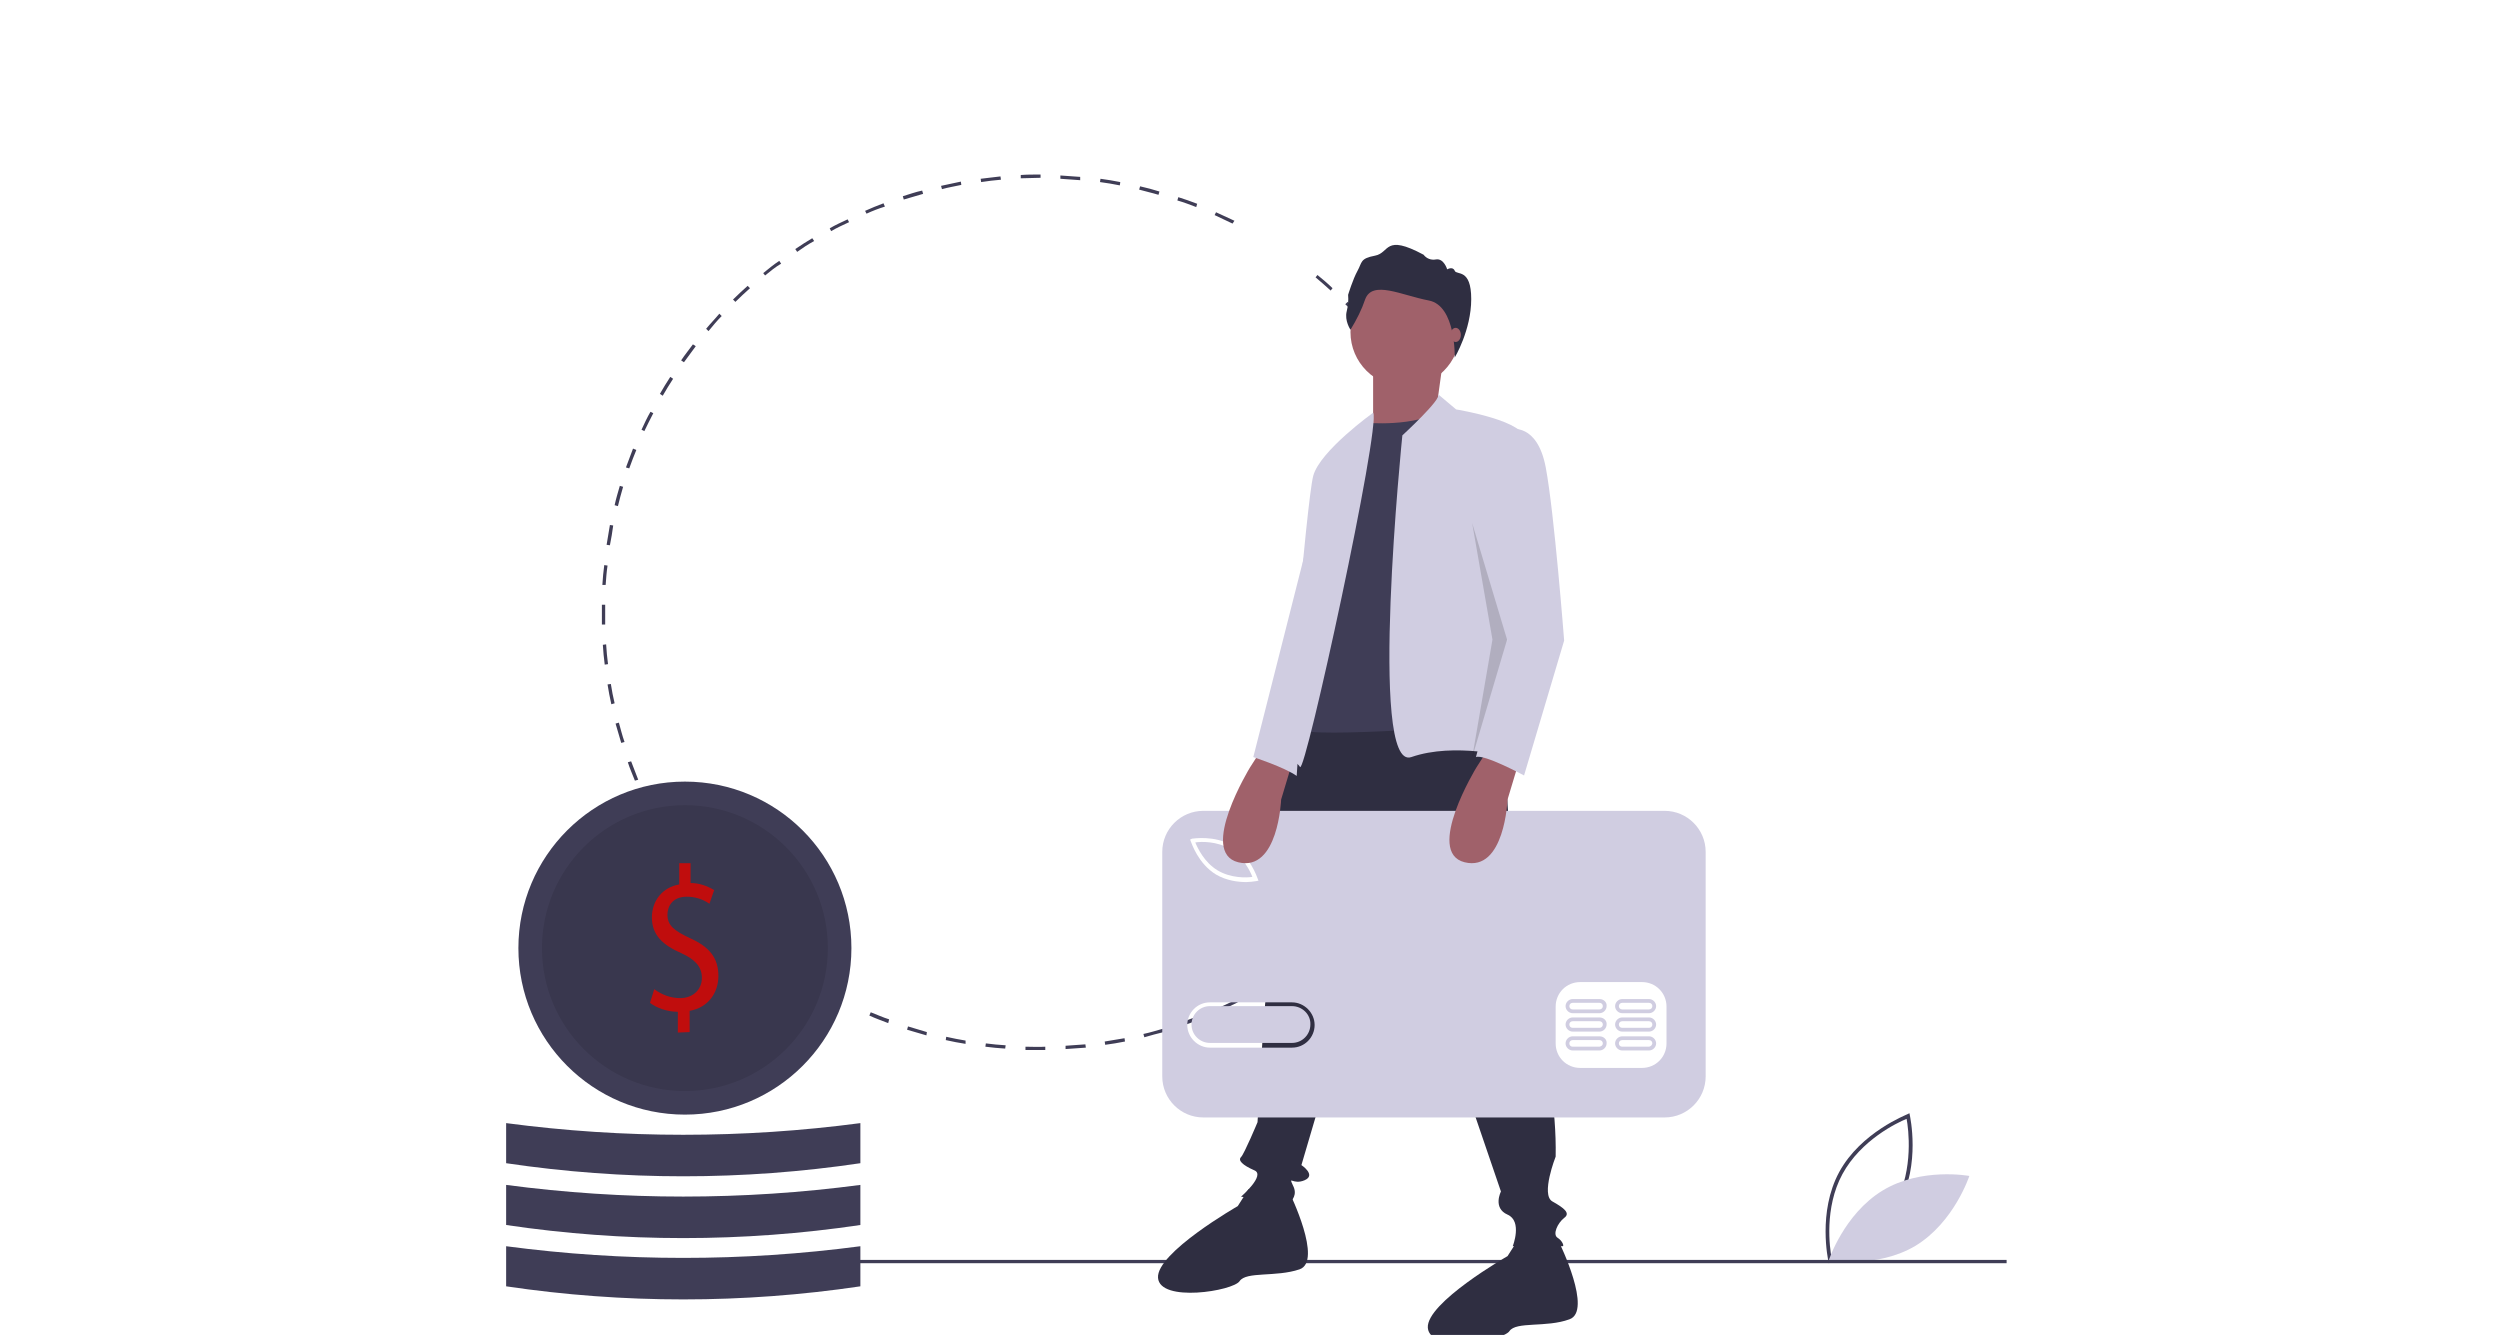 <?xml version="1.0" encoding="utf-8"?>
<!-- Generator: Adobe Illustrator 24.2.1, SVG Export Plug-In . SVG Version: 6.00 Build 0)  -->
<svg version="1.1" id="Layer_1" xmlns="http://www.w3.org/2000/svg" xmlns:xlink="http://www.w3.org/1999/xlink" x="0px" y="0px"
	 viewBox="0 0 530 283" style="enable-background:new 0 0 530 283;" xml:space="preserve">
<style type="text/css">
	.st0{fill:#3F3D56;}
	.st1{fill:#D0CDE1;}
	.st2{fill:#2F2E41;}
	.st3{fill:#A0616A;}
	.st4{opacity:0.15;enable-background:new    ;}
	.st5{opacity:0.1;enable-background:new    ;}
	.st6{fill:#C00D0D;}
</style>
<path class="st0" d="M387.6,267.3c0-0.1-2.3-10.3,2.3-18.8c4.6-8.5,14.4-12.2,14.5-12.3l0.4-0.2l0.1,0.5c0,0.1,2.3,10.3-2.3,18.8
	c-4.6,8.5-14.4,12.2-14.5,12.3l-0.4,0.2L387.6,267.3z M404.2,237.2c-2,0.8-9.7,4.5-13.6,11.7c-3.9,7.2-2.7,15.7-2.3,17.8
	c2-0.8,9.7-4.5,13.6-11.7C405.7,247.8,404.6,239.3,404.2,237.2L404.2,237.2z"/>
<path class="st1" d="M399.1,252.4c-8.2,5-11.4,14.8-11.4,14.8s10.2,1.8,18.4-3.1c8.2-5,11.4-14.8,11.4-14.8S407.3,247.4,399.1,252.4
	z"/>
<path class="st0" d="M220.3,222.6c-1,0-2,0-2.9,0l0-0.7c1.4,0,2.8,0.1,4.2,0l0,0.7C221.2,222.6,220.7,222.6,220.3,222.6z
	 M225.9,222.4l0-0.7c1.4-0.1,2.8-0.2,4.2-0.3l0.1,0.7C228.7,222.2,227.3,222.3,225.9,222.4z M213.1,222.3c-1.4-0.1-2.8-0.2-4.2-0.4
	l0.1-0.7c1.4,0.2,2.8,0.3,4.2,0.4L213.1,222.3z M234.3,221.5l-0.1-0.7c1.4-0.2,2.8-0.5,4.2-0.7l0.1,0.7
	C237.1,221.1,235.7,221.3,234.3,221.5z M204.7,221.3c-1.4-0.2-2.8-0.5-4.2-0.8l0.1-0.7c1.4,0.3,2.8,0.6,4.1,0.8L204.7,221.3z
	 M242.6,219.9l-0.2-0.7c1.4-0.3,2.7-0.7,4.1-1.1l0.2,0.7C245.4,219.1,244,219.5,242.6,219.9z M196.4,219.5c-1.4-0.4-2.7-0.8-4.1-1.2
	l0.2-0.7c1.3,0.4,2.7,0.8,4,1.2L196.4,219.5z M250.8,217.4l-0.2-0.7c1.3-0.5,2.6-1,3.9-1.5l0.3,0.7
	C253.4,216.5,252.1,217,250.8,217.4z M188.3,216.9c-1.3-0.5-2.7-1-4-1.6l0.3-0.7c1.3,0.5,2.6,1.1,3.9,1.5L188.3,216.9z M258.6,214.3
	l-0.3-0.6c1.3-0.6,2.5-1.2,3.8-1.8l0.3,0.6C261.2,213.1,259.9,213.7,258.6,214.3z M266.2,210.4l-0.3-0.6c1.2-0.7,2.4-1.4,3.6-2.2
	l0.4,0.6C268.6,209,267.4,209.7,266.2,210.4z M273.4,205.9l-0.4-0.6c1.1-0.8,2.3-1.6,3.4-2.5l0.4,0.6
	C275.7,204.2,274.5,205.1,273.4,205.9z M165.8,204.9c-1.1-0.8-2.3-1.7-3.4-2.6l0.4-0.6c1.1,0.9,2.2,1.7,3.4,2.6L165.8,204.9z
	 M280.1,200.7l-0.5-0.5c1.1-0.9,2.1-1.8,3.2-2.8l0.5,0.5C282.2,198.9,281.2,199.8,280.1,200.7z M159.2,199.6
	c-1.1-0.9-2.1-1.9-3.1-2.9l0.5-0.5c1,1,2.1,1.9,3.1,2.8L159.2,199.6z M286.3,195l-0.5-0.5c1-1,2-2,2.9-3.1l0.5,0.5
	C288.3,192.9,287.3,194,286.3,195L286.3,195z M153.1,193.7c-1-1-1.9-2.1-2.9-3.1l0.5-0.5c0.9,1.1,1.9,2.1,2.8,3.1L153.1,193.7z
	 M292,188.7l-0.5-0.4c0.9-1.1,1.8-2.2,2.6-3.3l0.6,0.4C293.8,186.4,292.9,187.6,292,188.7z M147.5,187.3c-0.9-1.1-1.7-2.2-2.6-3.4
	l0.6-0.4c0.8,1.1,1.7,2.3,2.5,3.4L147.5,187.3z M297.1,181.8l-0.6-0.4c0.8-1.2,1.6-2.4,2.3-3.5l0.6,0.4
	C298.7,179.5,297.9,180.7,297.1,181.8z M142.6,180.4c-0.8-1.2-1.5-2.4-2.2-3.6l0.6-0.4c0.7,1.2,1.5,2.4,2.2,3.6L142.6,180.4z
	 M301.5,174.6l-0.6-0.3c0.7-1.2,1.3-2.5,2-3.7l0.6,0.3C302.9,172.1,302.2,173.4,301.5,174.6L301.5,174.6z M305.3,167l-0.6-0.3
	c0.6-1.3,1.1-2.6,1.6-3.9l0.7,0.3C306.4,164.4,305.9,165.7,305.3,167L305.3,167z M134.6,165.5c-0.5-1.3-1.1-2.6-1.5-3.9l0.7-0.2
	c0.5,1.3,1,2.6,1.5,3.9L134.6,165.5z M308.4,159l-0.7-0.2c0.4-1.3,0.9-2.7,1.2-4l0.7,0.2C309.2,156.3,308.8,157.7,308.4,159
	L308.4,159z M131.7,157.5c-0.4-1.3-0.8-2.7-1.2-4.1l0.7-0.2c0.4,1.4,0.7,2.7,1.2,4.1L131.7,157.5z M310.7,150.9l-0.7-0.2
	c0.3-1.4,0.6-2.7,0.9-4.1l0.7,0.1C311.3,148.1,311,149.5,310.7,150.9z M129.6,149.3c-0.3-1.4-0.6-2.8-0.8-4.2l0.7-0.1
	c0.2,1.4,0.5,2.8,0.8,4.1L129.6,149.3z M312.2,142.5l-0.7-0.1c0.2-1.4,0.3-2.8,0.5-4.2l0.7,0.1C312.6,139.7,312.4,141.1,312.2,142.5
	z M128.2,140.9c-0.2-1.4-0.3-2.8-0.4-4.2l0.7-0.1c0.1,1.4,0.2,2.8,0.4,4.2L128.2,140.9z M313,134l-0.7,0c0.1-1.4,0.1-2.8,0.1-4.2
	h0.7C313.1,131.2,313,132.6,313,134z M127.6,132.4c0-0.9,0-1.7,0-2.6c0-0.5,0-1.1,0-1.6l0.7,0c0,0.5,0,1.1,0,1.6c0,0.9,0,1.7,0,2.6
	L127.6,132.4z M128.4,124l-0.7,0c0.1-1.4,0.2-2.8,0.4-4.2l0.7,0.1C128.6,121.2,128.5,122.6,128.4,124L128.4,124z M311.9,119.7
	c-0.1-1.4-0.3-2.1-0.5-3.5l0.7-0.1c0.2,1.4,0.4,2.5,0.5,3.9L311.9,119.7z M129.3,115.6l-0.7-0.1c0.2-1.4,0.5-2.8,0.7-4.2l0.7,0.1
	C129.8,112.8,129.6,114.2,129.3,115.6L129.3,115.6z M310.7,112.1c-0.3-1.4-0.6-2.8-0.9-4.1l0.7-0.2c0.3,1.4,0.6,2.8,0.9,4.1
	L310.7,112.1z M131,107.3l-0.7-0.2c0.3-1.4,0.7-2.7,1.1-4.1l0.7,0.2C131.7,104.6,131.3,106,131,107.3z M308.7,103.9
	c-0.4-1.3-0.8-2.7-1.3-4l0.7-0.2c0.5,1.3,0.9,2.7,1.3,4L308.7,103.9z M133.4,99.3l-0.7-0.2c0.5-1.3,1-2.7,1.5-4l0.7,0.3
	C134.4,96.6,133.9,97.9,133.4,99.3z M305.9,95.9c-0.5-1.3-1.1-2.6-1.6-3.9l0.6-0.3c0.6,1.3,1.1,2.6,1.7,3.9L305.9,95.9z M136.6,91.4
	l-0.6-0.3c0.6-1.3,1.2-2.6,1.9-3.8l0.6,0.3C137.8,88.9,137.2,90.2,136.6,91.4z M302.5,88.2c-0.6-1.2-1.3-2.5-2-3.7l0.6-0.3
	c0.7,1.2,1.4,2.5,2,3.7L302.5,88.2z M140.5,83.9l-0.6-0.4c0.7-1.2,1.4-2.4,2.2-3.6l0.6,0.4C141.9,81.5,141.2,82.7,140.5,83.9z
	 M298.3,80.9c-0.7-1.2-1.5-2.4-2.3-3.5l0.6-0.4c0.8,1.2,1.6,2.3,2.3,3.5L298.3,80.9z M145,76.8l-0.6-0.4c0.8-1.2,1.7-2.3,2.5-3.4
	l0.6,0.4C146.7,74.5,145.8,75.7,145,76.8z M293.5,74c-0.9-1.1-1.7-2.2-2.6-3.3l0.5-0.5c0.9,1.1,1.8,2.2,2.7,3.3L293.5,74z
	 M150.2,70.2l-0.5-0.5c0.9-1.1,1.9-2.1,2.8-3.2L153,67C152,68,151.1,69.1,150.2,70.2z M288.1,67.5c-0.9-1-1.9-2.1-2.9-3l0.5-0.5
	c1,1,2,2,2.9,3.1L288.1,67.5z M155.9,64l-0.5-0.5c1-1,2.1-2,3.1-2.9l0.5,0.5C158,62,156.9,63,155.9,64L155.9,64z M282.1,61.6
	c-1-0.9-2.1-1.9-3.2-2.8l0.4-0.5c1.1,0.9,2.2,1.8,3.2,2.8L282.1,61.6z M162.2,58.4l-0.4-0.5c1.1-0.9,2.2-1.8,3.4-2.6l0.4,0.6
	C164.4,56.6,163.3,57.5,162.2,58.4L162.2,58.4z M169,53.4l-0.4-0.6c1.2-0.8,2.4-1.6,3.6-2.3l0.4,0.6C171.3,51.8,170.1,52.6,169,53.4
	L169,53.4z M176.2,49l-0.3-0.6c1.2-0.7,2.5-1.3,3.8-1.9l0.3,0.6C178.7,47.7,177.4,48.3,176.2,49z M261.3,47.4
	c-1.3-0.6-2.5-1.2-3.8-1.8l0.3-0.6c1.3,0.6,2.6,1.2,3.9,1.8L261.3,47.4z M183.7,45.3l-0.3-0.6c1.3-0.6,2.6-1.1,3.9-1.6l0.3,0.7
	C186.3,44.2,185,44.7,183.7,45.3z M253.6,43.9c-1.3-0.5-2.6-1-4-1.4l0.2-0.7c1.3,0.4,2.7,0.9,4,1.4L253.6,43.9z M191.6,42.3
	l-0.2-0.7c1.3-0.4,2.7-0.9,4.1-1.2l0.2,0.7C194.3,41.5,192.9,41.9,191.6,42.3z M245.6,41.3c-1.3-0.4-2.7-0.7-4.1-1.1l0.2-0.7
	c1.4,0.3,2.8,0.7,4.1,1.1L245.6,41.3z M199.7,40.1l-0.2-0.7c1.4-0.3,2.8-0.6,4.2-0.9l0.1,0.7C202.5,39.5,201.1,39.7,199.7,40.1z
	 M237.4,39.3c-1.4-0.3-2.8-0.5-4.2-0.7l0.1-0.7c1.4,0.2,2.8,0.4,4.2,0.7L237.4,39.3z M208,38.6l-0.1-0.7c1.4-0.2,2.8-0.3,4.2-0.5
	l0.1,0.7C210.8,38.2,209.4,38.4,208,38.6z M229,38.2c-1.4-0.1-2.8-0.2-4.2-0.3l0-0.7c1.4,0.1,2.8,0.2,4.2,0.3L229,38.2z M216.4,37.8
	l0-0.7c1.3-0.1,2.6-0.1,3.9-0.1l0.3,0l0,0.7l-0.3,0C219,37.7,217.7,37.8,216.4,37.8z"/>
<rect x="166.9" y="267.1" class="st0" width="258.5" height="0.7"/>
<path class="st2" d="M318.2,148.5l3.5,54.7c0,0,8.5,21.5,8.1,42c0,0-3.2,8.1-0.7,9.5c2.5,1.4,3.9,2.5,2.5,3.5
	c-1.4,1.1-2.5,3.5-1.4,4.2s1.4,1.8,1.1,1.8h-10.6c0,0,2.1-5.3-1.1-6.7s-1.4-4.9-1.4-4.9l-23.6-69.1l-18.7,63.5c0,0,3.2,2.1,0.7,3.2
	c-2.5,1.1-3.5-1.1-2.5,1.1c1.1,2.1-0.4,3.2-0.4,3.5s-10.6-1.1-10.6-1.1s5.3-4.6,2.8-5.6c-2.5-1.1-3.5-2.1-2.8-2.8
	c0.7-0.7,3.5-7.4,3.5-7.4s1.4-25.4,1.8-26.5c0.4-1.1,0-6,0-8.5c0-2.5-0.4-12.3,0.7-14.8c1.1-2.5,2.1-32.8,7.8-36.3
	C282.6,148.2,318.2,148.5,318.2,148.5z"/>
<path class="st2" d="M273.4,252.9c0,0,7.1,14.5,2.1,16.2s-11.3,0.4-12.7,2.5c-1.4,2.1-16.9,4.6-17.3-0.7
	c-0.4-5.3,16.9-15.2,16.9-15.2l2.3-3.6L273.4,252.9z"/>
<path class="st2" d="M330.6,263.5c0,0,7.1,14.5,2.1,16.2c-4.9,1.8-11.3,0.4-12.7,2.5c-1.4,2.1-16.9,4.6-17.3-0.7
	c-0.4-5.3,16.9-15.2,16.9-15.2l2.3-3.6L330.6,263.5z"/>
<circle class="st3" cx="297.9" cy="70.4" r="11.6"/>
<polygon class="st3" points="305.9,76.6 304.5,86.8 293.9,94.9 291.1,91 291.1,77.6 "/>
<path class="st0" d="M289.3,89.6c0,0,10.9,1.1,16.6-2.8l11.3,66.7c0,0-39.9,3.2-41.6,1.1v-20.8l7.1-33.9L289.3,89.6z"/>
<path class="st1" d="M304.9,83.6l3.8,3.2c0,0,15.5,2.5,14.5,6.7l-4.2,50.1l1.4,16.9c0,0-12-3.2-21.2,0c-9.2,3.2-1.9-68.2-1.9-68.2
	S305.7,84.6,304.9,83.6z"/>
<path class="st1" d="M291.1,87.5c0,0-11.3,8.1-12.7,13.4c-1.4,5.3-6,61-6,61s2.1-1.1,3.2,0.7S292.8,90.2,291.1,87.5z"/>
<path class="st2" d="M286.3,69.9c0,0-1.3-1.9-0.8-3.9c0.3-1.2,0.4-2.3,0.3-3.5c0,0,1-3.3,2-5.1c1-1.8,0.5-2.6,3.7-3.2
	c3.2-0.6,1.9-4.7,10.3-0.2c0.6,0.8,1.6,1.2,2.6,1c1.7-0.3,2.4,2.1,2.4,2.1s1.2-0.7,1.6,0.3c0.4,1,3.5-0.6,3.5,6s-3.5,12.4-3.5,12.4
	s0.3-11-5.5-12.1c-5.8-1.1-12-4.4-13.5-0.2C288.7,65.6,287.6,67.8,286.3,69.9z"/>
<ellipse class="st3" cx="308.6" cy="71" rx="1.1" ry="1.5"/>
<path class="st1" d="M260.8,180c-2.8-1.7-6.2-1.6-7.4-1.4c0.5,1.2,1.9,4.2,4.7,5.9c2.8,1.7,6.2,1.6,7.4,1.4
	C265.1,184.8,263.6,181.7,260.8,180z"/>
<path class="st1" d="M273.9,213.3h-17.4c-2.2,0-3.9,1.8-3.9,3.9c0,2.2,1.8,3.9,3.9,3.9h17.4c2.2,0,3.9-1.8,3.9-3.9
	C277.9,215.1,276.1,213.3,273.9,213.3z"/>
<path class="st1" d="M352.9,171.9h-97.8c-4.8,0-8.7,3.9-8.7,8.7c0,0,0,0,0,0v47.6c0,4.8,3.9,8.7,8.7,8.7c0,0,0,0,0,0h97.8
	c4.8,0,8.7-3.9,8.7-8.7v0v-47.6C361.6,175.8,357.7,171.9,352.9,171.9C352.9,171.9,352.9,171.9,352.9,171.9z M252.7,177.8
	c0.2,0,4.8-0.8,8.6,1.5c3.8,2.3,5.2,6.7,5.3,6.9l0.2,0.5l-0.5,0.1c-0.7,0.1-1.4,0.2-2.1,0.2c-1.7,0-4.2-0.3-6.4-1.6
	c-3.8-2.3-5.2-6.7-5.3-6.9l-0.2-0.5L252.7,177.8z M273.9,222.1h-17.4c-2.6,0-4.8-2.2-4.8-4.8c0-2.6,2.1-4.8,4.8-4.8h17.4
	c2.6,0,4.8,2.2,4.8,4.8C278.7,219.9,276.6,222.1,273.9,222.1z M353.3,221.2c0,2.9-2.3,5.2-5.2,5.2H335c-2.9,0-5.2-2.3-5.2-5.2v-7.8
	c0-2.9,2.3-5.2,5.2-5.2h13.1c2.9,0,5.2,2.3,5.2,5.2L353.3,221.2z"/>
<path class="st1" d="M339.1,219.7h-5.7c-0.8,0-1.5,0.7-1.5,1.5c0,0.8,0.7,1.5,1.5,1.5h5.7c0.8,0,1.5-0.7,1.5-1.5
	C340.7,220.4,340,219.7,339.1,219.7z M339.1,221.9h-5.7c-0.4,0-0.7-0.3-0.7-0.7c0-0.4,0.3-0.7,0.7-0.7c0,0,0,0,0,0h5.7
	c0.4,0,0.7,0.3,0.7,0.7C339.8,221.6,339.5,221.8,339.1,221.9C339.1,221.9,339.1,221.9,339.1,221.9z"/>
<path class="st1" d="M349.6,219.7h-5.7c-0.8,0-1.5,0.7-1.5,1.5c0,0.8,0.7,1.5,1.5,1.5c0,0,0,0,0,0h5.7c0.8,0,1.5-0.7,1.5-1.5
	C351.1,220.4,350.4,219.7,349.6,219.7z M349.6,221.9h-5.7c-0.4,0-0.7-0.3-0.7-0.7c0-0.4,0.3-0.7,0.7-0.7c0,0,0,0,0,0h5.7
	c0.4,0,0.7,0.3,0.7,0.7C350.2,221.6,350,221.8,349.6,221.9z"/>
<path class="st1" d="M339.1,215.7h-5.7c-0.8,0-1.5,0.7-1.5,1.5c0,0.8,0.7,1.5,1.5,1.5h5.7c0.8,0,1.5-0.7,1.5-1.5
	C340.7,216.4,340,215.7,339.1,215.7C339.1,215.7,339.1,215.7,339.1,215.7z M339.1,217.9h-5.7c-0.4,0-0.7-0.3-0.7-0.7
	s0.3-0.7,0.7-0.7h5.7c0.4,0,0.7,0.3,0.7,0.7S339.5,217.9,339.1,217.9z"/>
<path class="st1" d="M349.6,215.7h-5.7c-0.8,0-1.5,0.7-1.5,1.5c0,0.8,0.7,1.5,1.5,1.5c0,0,0,0,0,0h5.7c0.8,0,1.5-0.7,1.5-1.5
	C351.1,216.4,350.4,215.7,349.6,215.7z M349.6,217.9h-5.7c-0.4,0-0.7-0.3-0.7-0.7s0.3-0.7,0.7-0.7h5.7c0.4,0,0.7,0.3,0.7,0.7
	S350,217.9,349.6,217.9L349.6,217.9z"/>
<path class="st1" d="M339.1,211.8h-5.7c-0.8,0-1.5,0.7-1.5,1.5c0,0.8,0.7,1.5,1.5,1.5h5.7c0.8,0,1.5-0.7,1.5-1.5
	C340.7,212.5,340,211.8,339.1,211.8z M339.1,214h-5.7c-0.4,0-0.7-0.3-0.7-0.7s0.3-0.7,0.7-0.7h5.7c0.4,0,0.7,0.3,0.7,0.7
	S339.5,214,339.1,214z"/>
<path class="st1" d="M349.6,211.8h-5.7c-0.8,0-1.5,0.7-1.5,1.5c0,0.8,0.7,1.5,1.5,1.5c0,0,0,0,0,0h5.7c0.8,0,1.5-0.7,1.5-1.5
	C351.1,212.5,350.4,211.8,349.6,211.8z M349.6,214h-5.7c-0.4,0-0.7-0.3-0.7-0.7s0.3-0.7,0.7-0.7h5.7c0.4,0,0.7,0.3,0.7,0.7
	S350,214,349.6,214L349.6,214z"/>
<path class="st3" d="M322.1,161.2l-2.5,8.3c0,0-0.6,15.4-9.1,13.3c-8.5-2.1,2.5-20.1,2.5-20.1l2.5-3.9L322.1,161.2z"/>
<path class="st3" d="M274.1,161.2l-2.5,8.3c0,0-0.6,15.4-9.1,13.3c-8.5-2.1,2.5-20.1,2.5-20.1l2.5-3.9L274.1,161.2z"/>
<path class="st1" d="M320.3,91c0,0,5.6-1.4,7.4,8.1s3.9,36.7,3.9,36.7l-8.5,28.6c0,0-8.5-4.6-10.2-3.9l6.7-24.8l-5.6-25.3
	C314,110.4,318.9,91,320.3,91z"/>
<polygon class="st4" points="312.1,110.9 319.5,135.6 312.1,160.6 316.4,135.6 "/>
<path class="st1" d="M278.4,110.4l-12.7,50.1c0,0,6.7,2.2,9.2,4L278.4,110.4z"/>
<circle class="st0" cx="145.2" cy="201" r="35.3"/>
<circle class="st5" cx="145.2" cy="201" r="30.3"/>
<path class="st6" d="M143.7,218.9v-4.4c-2.2,0-4.5-0.8-5.9-1.9l0.9-2.9c1.6,1.2,3.5,1.9,5.5,1.9c2.7,0,4.6-1.8,4.6-4.3
	c0-2.4-1.5-3.9-4.3-5.2c-3.9-1.7-6.3-3.8-6.3-7.6c0-3.6,2.3-6.4,5.8-7V183h2.4v4.2c1.8,0,3.5,0.6,5,1.5l-1,2.9
	c-1.4-1-3.1-1.5-4.8-1.5c-3,0-4.1,2-4.1,3.8c0,2.3,1.4,3.4,4.8,5c4,1.8,6,4.1,6,8c0,3.5-2.1,6.7-6.1,7.4v4.5L143.7,218.9z"/>
<path class="st0" d="M182.4,272.7c-24.9,3.7-50.2,3.7-75.1,0v-8.5c24.9,3.3,50.2,3.3,75.1,0V272.7z"/>
<path class="st0" d="M182.4,259.7c-24.9,3.7-50.2,3.7-75.1,0v-8.5c24.9,3.3,50.2,3.3,75.1,0V259.7z"/>
<path class="st0" d="M182.4,246.6c-24.9,3.7-50.2,3.7-75.1,0v-8.5c24.9,3.3,50.2,3.3,75.1,0V246.6z"/>
</svg>
